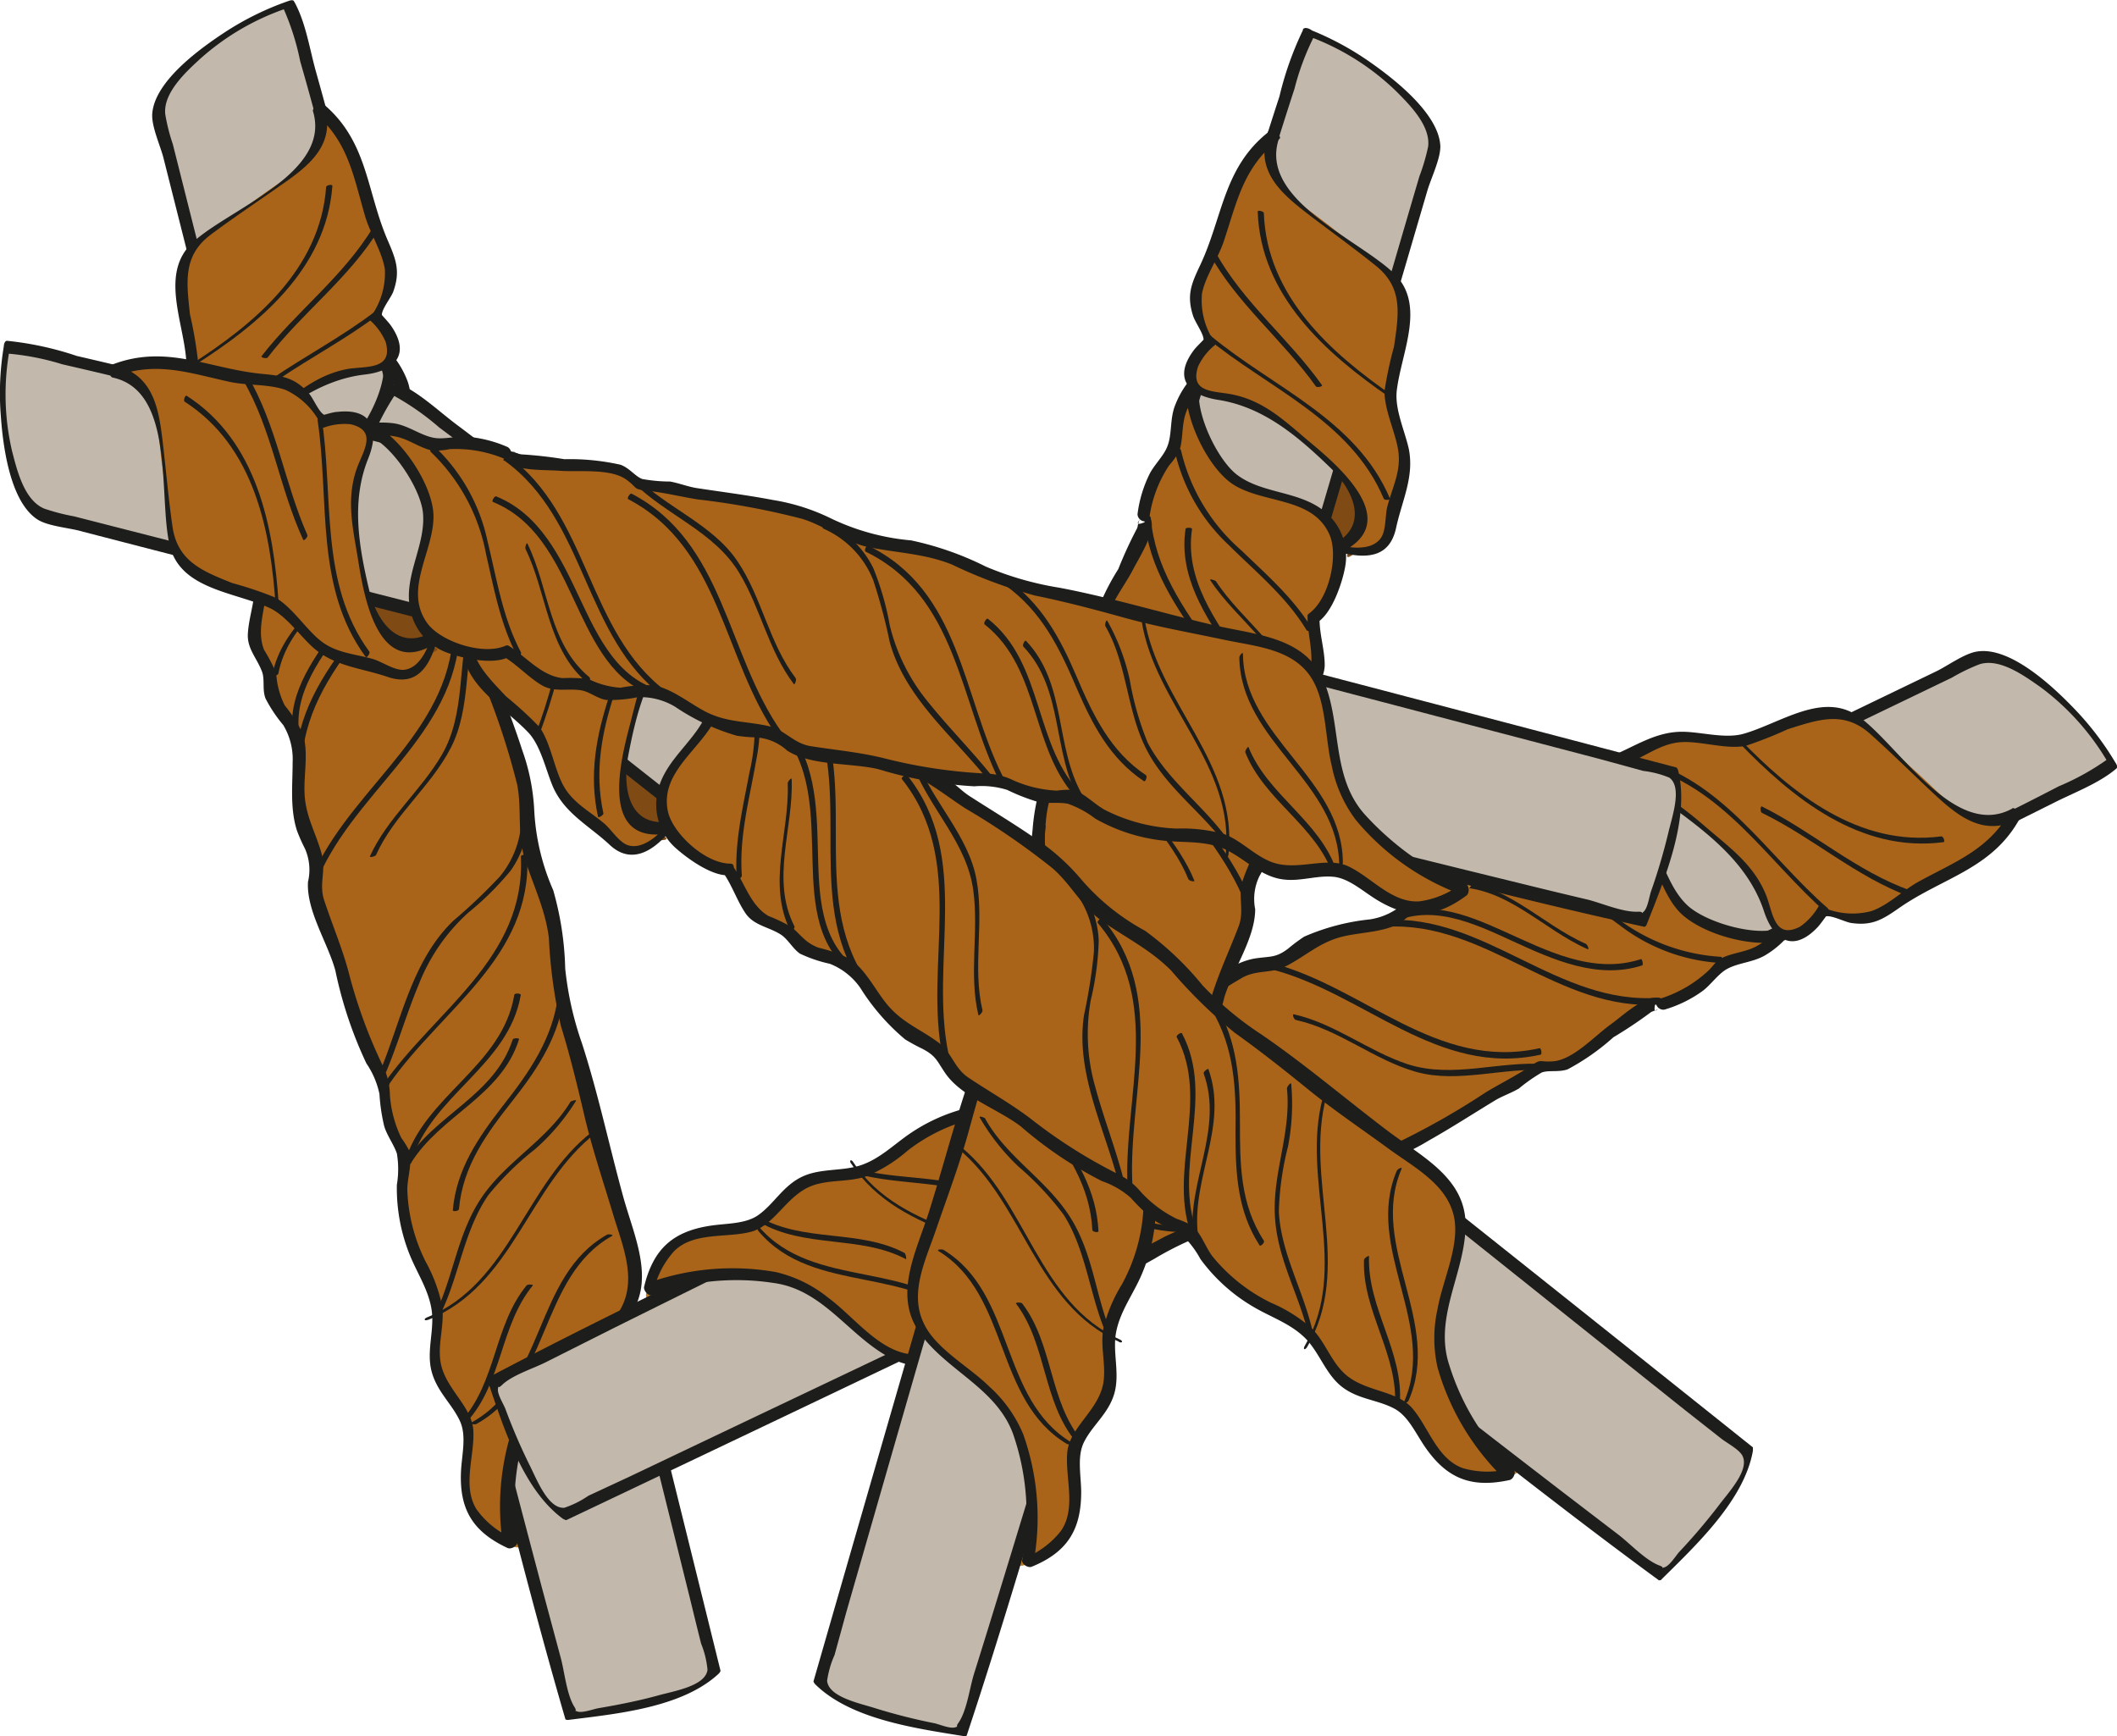 <svg xmlns="http://www.w3.org/2000/svg" viewBox="0 0 176.3 144.59"><defs><style>.cls-1{isolation:isolate;}.cls-2{fill:#b87828;}.cls-3{fill:#a96419;}.cls-4{fill:#c2b8ab;}.cls-5{fill:#1d1d1b;}.cls-6{mix-blend-mode:multiply;}.cls-7{fill:#7f4a14;}</style></defs><title>Pork Twists</title><g class="cls-1"><g id="Layer_2" data-name="Layer 2"><g id="Illustrations"><path class="cls-2" d="M46.52,126.84s-3.25,3-4,1.69a32.51,32.51,0,0,1-1.66-4.79l3.5-3.42Z"/><path class="cls-3" d="M19.54,35.5s-4.8,4.1-2.22,6.82,1.77,1.06,1.77,1.06l2.81-3.26Z"/><path class="cls-4" d="M24.06.35s-8.5,2.76-10.9,8.89c0,0,29.32,116.34,34.39,133.65,0,0,9.66-1.18,12-3.58C59.51,139.31,26.14,3.93,24.06.35Z"/><path class="cls-5" d="M24.06.07a24.16,24.16,0,0,0-5.28,2.58C16.72,4,12.89,6.73,12.68,9.46c-.08,1.07.68,2.68.94,3.72q3.22,12.77,6.46,25.52,9.78,38.63,19.74,77.21c2.36,9.09,4.63,18.22,7.26,27.24,0,.07.18.08.23.08,4-.51,9.48-1,12.55-3.86,0,0,.16-.17.14-.25Q54.29,116,48.52,92.85c-6.16-24.7-12.31-49.41-18.75-74-1.14-4.34-2.28-8.69-3.49-13-.5-1.81-.83-4-1.76-5.68-.16-.31-1.1.19-.93.5A21,21,0,0,1,25,5.1c1,3.46,1.91,6.94,2.83,10.42,2.89,11,5.68,21.92,8.46,32.89Q45.59,85,54.63,121.72l2.85,11.48c.3,1.23.6,2.46.91,3.68a7.74,7.74,0,0,1,.53,2.17c-.17,1.36-2.79,1.77-4.08,2.13-1.63.45-3.3.78-5,1.07-.42.07-1.34.43-1.77.27s.08.12-.23-.37c-.67-1.06-.83-3-1.16-4.16l-1.56-5.81C38.46,107,32.09,81.81,25.68,56.6Q21.29,39.29,16.91,22L14.39,12a15.78,15.78,0,0,1-.63-2.5c-.17-1.77,1.7-3.49,2.92-4.61A20.8,20.8,0,0,1,24.06.63C24.52.47,24.74-.16,24.06.07Z"/><path class="cls-3" d="M26.53,9s3.17,2.58,3.68,5.79a23.12,23.12,0,0,0,2.22,6.88c.8,1.66-1.18,4.72-1.18,4.72s2.41,2.39,1.37,3.75-4.26-.1-7.42,2.51-7.1,5-7.19,7.26A3.62,3.62,0,0,0,20,43.18s-4.31,1-4.3-1.57-1.56-4.45-1-6.42S16,30,16,30a22.66,22.66,0,0,1-.71-3.9c0-1.47-.61-3.56.1-4.84s3.17-2.6,6.1-4.78S27.9,12.77,26.53,9Z"/><path class="cls-5" d="M26.11,9.32c2.9,2.44,3.3,5.29,4.3,8.7.43,1.46,1.41,2.93,1.64,4.4a6.14,6.14,0,0,1-1.21,4s-.11.16-.06.22a5.1,5.1,0,0,1,1.34,1.84c.64,2.33-1.61,2-3.13,2.24-2.65.48-4.41,2.11-6.47,3.71-2.33,1.8-8.06,6.26-3,9l.55-.61c-1.11.25-3,.48-3.76-.66-.43-.67-.27-1.92-.44-2.68-.35-1.54-1-2.86-.77-4.44s1.32-3.44,1.37-5.13a33.53,33.53,0,0,0-.65-3.73c-.29-2.7-.61-4.9,1.76-6.66,1.9-1.42,3.89-2.74,5.83-4.11C25.81,13.76,28,12,27,8.77c-.08-.26-1,.16-.93.51,1.53,5.16-7,8.11-10,10.89-2.75,2.51-.83,6.5-.57,9.72.12,1.54-.79,3.29-1.15,4.79-.55,2.33.41,4.32.82,6.65.45,2.52,2.38,2.66,4.68,2.15.13,0,.86-.44.55-.6-3.13-1.7-1.5-4.67.43-6.4,2.76-2.48,5.73-4.84,9.54-5.29,2.49-.28,3.88-1.66,2.17-4.1-.19-.27-.74-.84-.74-.87,0-.5.77-1.44.95-1.93.59-1.66.26-2.6-.42-4.18C30.52,16,30.67,11.85,27,8.72,26.71,8.52,25.83,9.08,26.11,9.32Z"/><path class="cls-3" d="M21.73,49.05s-.44-.27-1.54-3-.18-4.77,1.71-6,5.56-1.32,7.1-2.43,3.8-6.46,3.52-7.5a7.93,7.93,0,0,1,1.41,5.22,11.16,11.16,0,0,1,2.3,5.74s-.88-.53,1,3.83,2.89,5.24,1.88,7a14.1,14.1,0,0,1,1.58,4.44,12.69,12.69,0,0,1,1.48,4.09s2,4.71,1.72,7.74,1.23,4.52,1.89,7,.63,5,.94,7.55,1.76,5.13,2.17,8A58.77,58.77,0,0,0,51,98.37l.66,2.44S53.43,106,53,107.15a6.13,6.13,0,0,1-2.62,4c-2.15,1.62-5.84,4.35-6.67,6.77s-1.84,8.22-1.18,10.65c0,0-3.78-1.69-3.75-4.29s.32-5.63.32-5.63a18.34,18.34,0,0,1-2.71-4.54c-.47-1.74.54-3.46-.12-5.9s-1.44-2.62-2.29-5.75a15.24,15.24,0,0,1-.22-6.24,8.65,8.65,0,0,1-1.67-4.79c0-2.6-1.26-1.92-2.67-7.14L28,79c-.75-2.78-2.36-4.62-1.69-6.26s-1-2.35-1.32-4.87,0-4.08-.12-5.9-2.34-3.15-2.37-4.62l0-1.48s-1.7-2.18-1.29-3.39A17.4,17.4,0,0,0,21.73,49.05Z"/><path class="cls-5" d="M22.13,48.72c-1.67-1.29-2.28-5-1.47-6.63,1.48-3.06,5.45-2.38,8.06-3.81C31,37,33.29,32.62,33,30l-1,.41a6.93,6.93,0,0,1,.91,1.8c.42,1.15.17,2.34.5,3.42a6.93,6.93,0,0,0,.8,1.17,10.41,10.41,0,0,1,1.47,4.49l.81-.55c-.69-.34-.95.48-1,.93-.13,1.12,1,3,1.46,4,.65,1.46,2.25,3.63,2,5.29-.16,1.23-.46.82,0,2,.55,1.34.9,2.71,1.37,4a61.27,61.27,0,0,1,2.75,8.38c.39,2,0,4,.58,6,.71,2.31,1.76,4.33,2.06,6.77a41.12,41.12,0,0,0,1,7.32c.75,2.44,1.33,4.81,1.91,7.28.65,2.82,1.6,5.62,2.43,8.39.77,2.56,2,5.33.68,7.82-1.13,2.09-3.9,3.43-5.63,5a11,11,0,0,0-3,3.88,20.78,20.78,0,0,0-1.21,10.85l.81-.54a7.28,7.28,0,0,1-3-2.4c-1.23-1.93-.17-4.46-.28-6.56s-2.46-3.57-2.75-5.86c-.2-1.51.36-3,.15-4.53a13.23,13.23,0,0,0-1.39-3.73,14.43,14.43,0,0,1-1.51-5.95c0-1,.43-2.27.19-3.2a7.87,7.87,0,0,0-.69-1.12,9.81,9.81,0,0,1-.95-3.57A5.72,5.72,0,0,0,32,89a42.06,42.06,0,0,1-3-8.17c-.55-2-1.35-3.88-2-5.85-.46-1.36.17-2.5-.2-3.82C26.31,69.32,25.43,68,25.36,66c-.06-1.56.35-3.41-.15-4.92a12,12,0,0,0-1.5-2.34A6.92,6.92,0,0,1,23,56.06a13.94,13.94,0,0,0-1-1.93c-.67-1.62.1-3.47.21-5.14,0-.59-1-.33-1,.12-.08,1.25-.51,2.48-.57,3.7s.76,2,1.18,3.12c.25.67,0,1.51.3,2.25a11.89,11.89,0,0,0,1.47,2.2,5.52,5.52,0,0,1,.78,3.12c0,1.87-.23,3.83.36,5.67a14.46,14.46,0,0,0,.67,1.51,4.35,4.35,0,0,1,.25,2.75c-.15,2.41,1.65,5.08,2.28,7.4a34.36,34.36,0,0,0,2.58,7.72A7.13,7.13,0,0,1,31.6,91.1,15.55,15.55,0,0,0,32,93.8c.25.8.78,1.48,1.05,2.25a7.86,7.86,0,0,1,0,2.61,14.86,14.86,0,0,0,1.09,5.88c.63,1.54,1.57,2.91,1.81,4.58s-.46,3.41,0,5.11,1.72,2.7,2.37,4.15c.54,1.22.14,2.75.07,4.16-.14,3.11.94,5,3.88,6.37.3.14.89-.19.81-.54a20.39,20.39,0,0,1,1-10.09c1.41-4,5.73-5.29,8.17-8.41s.59-6.79-.36-10.25C50.73,95.4,49.8,91,48.46,86.87a27.21,27.21,0,0,1-1.39-6.21,25.86,25.86,0,0,0-1-6.53,18.86,18.86,0,0,1-1.58-6.66,17.31,17.31,0,0,0-1-5c-.67-2.08-1.45-4.06-2.18-6.11-.25-.69-.33-1.46-.58-2.18A14.64,14.64,0,0,1,39.8,52c-.08-.63.32-1.37.18-2.16a18.89,18.89,0,0,0-1.85-4.26,32.78,32.78,0,0,0-1.41-3.45c-.06-.1-.07-.56-.17-.68-.45-.53.9.83-.63.05a.62.62,0,0,0,.81-.54,10.53,10.53,0,0,0-.87-3.39c-.35-.79-1.14-1.57-1.4-2.37-.35-1.06-.1-2.32-.52-3.46a7.68,7.68,0,0,0-1-1.84c-.27-.37-1,0-1,.42.23,2.13-1.8,5.91-3.47,7.06-2.19,1.51-5.29,1.1-7.44,2.82a4.83,4.83,0,0,0-1.83,4.6c.21,1.31.92,3.68,2,4.55C21.7,49.66,22.56,49,22.13,48.72Z"/><g class="cls-6"><path class="cls-5" d="M39.66,118.59c6.21-3.4,5.23-12.23,11.28-15.65.24-.13-.27-.19-.39-.12-6.09,3.43-5.1,12.26-11.29,15.64-.24.14.28.19.4.13Z"/><path class="cls-5" d="M35.66,109.91c7.14-2.9,8.29-11.19,14-15.59.27-.21-.2-.18-.33-.08-5.62,4.31-6.83,12.65-13.78,15.47-.29.12-.22.32.08.2Z"/><path class="cls-5" d="M46.5,82.75c-.43,3.73-2.43,6.55-4.67,9.4-2,2.59-3.82,5.21-4.12,8.62,0,.17.5.07.51-.07.32-3.63,2.33-6.33,4.49-9.07s3.9-5.43,4.31-8.95c0-.16-.5-.07-.52.07Z"/><path class="cls-5" d="M34.22,96.86c2.48-4,7.51-5.56,9-10.3.05-.14-.47-.12-.52,0-1.53,4.73-6.57,6.27-9,10.3-.06.1.44.11.52,0Z"/><path class="cls-5" d="M32.43,90.25c4.31-6.19,11.88-10.52,11.48-19,0-.14-.54-.09-.53.08.4,8.48-7.18,12.83-11.47,19-.07.1.43.12.52,0Z"/><path class="cls-5" d="M43.39,67.21A7.86,7.86,0,0,1,41.62,73a46,46,0,0,1-3.85,3.66c-3.46,3.31-4.35,8.32-6.14,12.62-.06.13.46.11.52,0,1-2.39,1.72-4.9,2.72-7.29A15.82,15.82,0,0,1,39,76a24.71,24.71,0,0,0,3.52-3.49,7.9,7.9,0,0,0,1.42-5.37c0-.14-.53-.08-.52.09Z"/><path class="cls-5" d="M26.83,72.38c3.49-7.18,11.61-11.75,11.46-20.53,0-.15-.55-.17-.54,0,.15,8.76-8,13.31-11.44,20.47-.07.14.45.21.52.08Z"/><path class="cls-5" d="M39.15,51.56c-1.07,3.74-.35,7.83-2.35,11.29-1.74,3-4.53,5.25-6,8.47,0,.11.44,0,.51-.11,1.52-3.38,4.56-5.68,6.24-8.95S38.65,55,39.66,51.45c0-.13-.46,0-.51.11Z"/><path class="cls-5" d="M35.61,41.22c-1,8.39-9.75,12.81-10.91,21.11h.53c-1.36-3.86,1.24-7.24,3.36-10.15s4.53-6.18,4.09-10.1c0-.17-.56-.17-.54,0,.47,4.22-2.3,7.59-4.58,10.75-2,2.78-4.12,6-2.85,9.56,0,.13.51.15.53,0,1.16-8.3,9.88-12.71,10.91-21.11,0-.14-.52-.19-.54,0Z"/><path class="cls-5" d="M33.32,35.48A15.7,15.7,0,0,1,28,43.64c-2.26,2-4.6,3.89-6.29,6.45-.07.1.44.14.53,0,1.8-2.73,4.37-4.65,6.74-6.84a15.33,15.33,0,0,0,4.83-7.76c0-.16-.49-.15-.53,0Z"/><path class="cls-5" d="M23.18,56.1c.82-4.3,4.92-6.51,7.28-9.85.11-.15-.39,0-.47.07-2.38,3.36-6.49,5.58-7.32,9.92,0,.14.48,0,.51-.14Z"/><path class="cls-5" d="M16.1,30.48c5.48-3.47,11.07-8.08,11.58-15,0-.16-.51-.06-.52.09-.49,6.87-6,11.43-11.37,14.85-.29.19.17.2.31.11Z"/><path class="cls-5" d="M31.07,18.93c-2.48,4.11-6.39,7-9.29,10.73-.09.11.42.24.51.11,2.9-3.76,6.81-6.62,9.3-10.72.08-.14-.44-.25-.52-.12Z"/><path class="cls-5" d="M31.15,26c-5.37,4.1-12.34,6.46-15.38,12.93-.07.15.46.2.52.06,3-6.44,10-8.79,15.33-12.88.15-.12-.36-.2-.47-.11Z"/><path class="cls-5" d="M38.91,118.37c2.92-3.23,2.73-8,5.46-11.32.08-.08-.41-.13-.52,0-2.72,3.31-2.51,8.06-5.42,11.27-.13.15.39.17.48.06Z"/><path class="cls-5" d="M47.49,91.78c-1.91,3.13-5.23,4.86-7.29,7.81s-2.4,6.53-3.87,9.66c-.08.18.41.06.47-.07,1.47-3.13,1.88-6.78,3.87-9.66a24.37,24.37,0,0,1,3.9-3.83,17.93,17.93,0,0,0,3.39-4c.1-.16-.39,0-.47.07Z"/><path class="cls-5" d="M42.83,82.85c-1,6-7.54,8.39-9.14,14,0,.11.49.17.54,0,1.6-5.62,8.12-8.05,9.14-14,0-.13-.51-.17-.54,0Z"/></g><path class="cls-2" d="M56.47,110.92s-3.59-2.58-2.45-3.56a32.48,32.48,0,0,1,4.36-2.59l4.06,2.75Z"/><path class="cls-3" d="M140.56,66.18s-5-3.88-7.13-.8-.69,1.94-.69,1.94l3.76,2.1Z"/><path class="cls-4" d="M175.9,63.57s-4.41-7.77-10.9-8.9c0,0-108.1,52-124,60.47,0,0,3.1,9.23,5.91,11C46.86,126.15,172.81,66.32,175.9,63.57Z"/><path class="cls-5" d="M176.17,63.51a24.63,24.63,0,0,0-3.59-4.66c-1.7-1.75-5.17-5-7.89-4.6-1.07.14-2.49,1.2-3.45,1.66L137.52,67.35q-35.88,17.34-71.69,34.82c-8.43,4.13-16.91,8.18-25.22,12.57-.07,0,0,.19,0,.23,1.31,3.85,2.92,9.08,6.3,11.53.05,0,.2.12.27.08q21.53-10.22,43-20.51c23-11,45.94-22,68.79-33.21,4-2,8.06-4,12.06-6,1.67-.85,3.77-1.62,5.22-2.86.27-.22-.41-1-.69-.81a20.94,20.94,0,0,1-4.11,2.29c-3.2,1.66-6.43,3.26-9.65,4.86-10.15,5-20.34,10-30.53,14.88q-34,16.44-68.14,32.65l-10.69,5.09L49,124.56a8.05,8.05,0,0,1-2,1c-1.37.1-2.3-2.38-2.91-3.58a48.14,48.14,0,0,1-2-4.65c-.15-.4-.69-1.23-.62-1.68s-.1.11.32-.3c.89-.87,2.73-1.41,3.84-2L51,110.65c23.3-11.59,46.74-22.89,70.15-34.22L153.27,60.9l9.28-4.47a16,16,0,0,1,2.32-1.12c1.7-.52,3.76,1,5.1,1.94a20.93,20.93,0,0,1,5.65,6.37C175.87,64.05,176.53,64.14,176.17,63.51Z"/><path class="cls-3" d="M167.9,67.73S166,71.35,163,72.5a22.83,22.83,0,0,0-6.29,3.55c-1.47,1.12-4.87-.22-4.87-.22s-1.86,2.84-3.4,2.1-.75-4.19-3.94-6.77-6.34-5.94-8.56-5.59a3.65,3.65,0,0,0-2.79,2.55s-1.86-4,.68-4.53,4-2.41,6.08-2.3,5.34.36,5.34.36a22.58,22.58,0,0,1,3.68-1.47c1.43-.34,3.36-1.32,4.76-.88s3.19,2.58,5.91,5S164.5,69.82,167.9,67.73Z"/><path class="cls-5" d="M167.52,67.38c-1.81,3.32-4.52,4.29-7.67,6-1.34.72-2.58,2-4,2.49a6.14,6.14,0,0,1-4.19-.38s-.18-.08-.22,0a5.18,5.18,0,0,1-1.54,1.68c-2.15,1.1-2.25-1.18-2.82-2.62-1-2.5-2.95-3.9-4.93-5.6-2.23-1.92-7.75-6.64-9.43-1.12l.7.42c-.47-1-1.07-2.87-.1-3.81.56-.56,1.82-.66,2.53-1,1.44-.64,2.61-1.55,4.2-1.64s3.63.61,5.3.32a34.24,34.24,0,0,0,3.52-1.39c2.59-.82,4.68-1.57,6.88.39,1.77,1.58,3.47,3.27,5.2,4.89,2.14,2,4.29,3.75,7.27,2.16.24-.12-.36-1-.69-.81-4.75,2.54-9.34-5.21-12.68-7.65-3-2.19-6.53.5-9.63,1.39-1.49.43-3.39-.11-4.93-.16-2.4-.08-4.15,1.26-6.35,2.13-2.38.95-2.13,2.87-1.17,5,.05.12.6.76.7.42,1-3.41,4.27-2.41,6.35-.87,3,2.22,5.9,4.65,7.09,8.29.79,2.38,2.41,3.47,4.46,1.3.23-.24.68-.89.7-.9.49-.1,1.57.47,2.09.55,1.74.25,2.6-.27,4-1.25,3.68-2.56,7.77-3.24,10.08-7.51C168.42,67.81,167.7,67.05,167.52,67.38Z"/><path class="cls-3" d="M127.72,71.05s.17-.49,2.6-2.11,4.63-1.13,6.18.48,2.41,5.18,3.81,6.48,7.08,2.42,8.05,1.93a7.92,7.92,0,0,1-4.83,2.43,11.19,11.19,0,0,1-5.17,3.41s.34-1-3.54,1.78-4.55,3.89-6.44,3.24a14.06,14.06,0,0,1-4,2.44,12.55,12.55,0,0,1-3.71,2.26s-4.2,2.92-7.23,3.25-4.19,2.1-6.44,3.24-4.81,1.62-7.21,2.43-4.68,2.76-7.41,3.73a59.12,59.12,0,0,0-7.08,3.57L83,110.74s-4.68,2.76-6,2.6a6.14,6.14,0,0,1-4.4-1.78c-2-1.78-5.44-4.85-8-5.18s-8.42-.15-10.67,1c0,0,.9-4,3.45-4.53s5.58-.82,5.58-.82A18.16,18.16,0,0,1,67,98.45c1.61-.81,3.5-.16,5.75-1.3s2.28-1.94,5.17-3.4A15.21,15.21,0,0,1,84,92.29a8.6,8.6,0,0,1,4.36-2.6c2.55-.48,1.63-1.62,6.46-4l4.82-2.43c2.58-1.3,4.06-3.24,5.8-2.92s2.1-1.46,4.51-2.27,4-.81,5.75-1.3,2.62-2.91,4.06-3.24l1.43-.32s1.81-2.11,3.07-2A17.46,17.46,0,0,0,127.72,71.05Z"/><path class="cls-5" d="M128.13,71.38c.92-1.9,4.4-3.24,6.19-2.78,3.3.84,3.42,4.86,5.35,7.13,1.66,2,6.46,3.35,9,2.56l-.6-.86a6.86,6.86,0,0,1-1.59,1.25c-1,.64-2.26.63-3.24,1.18-.35.19-.7.74-1,1a10.46,10.46,0,0,1-4.1,2.34l.69.69c.21-.75-.66-.83-1.1-.8-1.12.1-2.78,1.64-3.61,2.23-1.3.93-3.11,2.93-4.77,3.06-1.24.1-.9-.28-1.93.42-1.2.81-2.47,1.43-3.68,2.16A63,63,0,0,1,116,95.33c-1.88.79-4,.79-5.75,1.77-2.13,1.16-3.89,2.6-6.23,3.38a41.13,41.13,0,0,0-7,2.49c-2.24,1.22-4.45,2.27-6.76,3.33-2.62,1.2-5.18,2.69-7.73,4.06-2.35,1.27-4.81,3.08-7.53,2.24-2.26-.7-4.14-3.14-6-4.51a10.86,10.86,0,0,0-4.4-2.16,20.81,20.81,0,0,0-10.88,1l.69.68a7.29,7.29,0,0,1,1.75-3.44c1.64-1.6,4.34-1.06,6.37-1.59s3-3.12,5.19-3.87c1.45-.5,3-.25,4.47-.77a12.44,12.44,0,0,0,3.37-2.1,14.42,14.42,0,0,1,5.53-2.67c.94-.21,2.31,0,3.17-.46.32-.15.67-.67,1-.9a9.86,9.86,0,0,1,3.31-1.64,5.76,5.76,0,0,0,2.1-1,42.73,42.73,0,0,1,7.41-4.58c1.86-.93,3.53-2.1,5.32-3.14,1.24-.73,2.49-.34,3.71-1,1.67-.86,2.8-2,4.72-2.46,1.51-.37,3.41-.34,4.79-1.14a11.72,11.72,0,0,0,2-1.93,7,7,0,0,1,2.49-1.25c.68-.3,1-.89,1.7-1.33,1.45-1,3.41-.6,5.08-.83.58-.08.13-1-.32-.94-1.24.17-2.53,0-3.74.18S122,71.91,121,72.54c-.61.38-1.47.35-2.14.75s-1.22,1.28-1.87,1.87a5.49,5.49,0,0,1-2.89,1.4A18.4,18.4,0,0,0,108.61,78a14.18,14.18,0,0,0-1.34,1c-1,.76-1.45.63-2.65.8-2.38.34-4.64,2.63-6.79,3.72a33.27,33.27,0,0,0-7,4.08,7.18,7.18,0,0,1-2.28,1.54,15.74,15.74,0,0,0-2.57.92c-.73.41-1.3,1.07-2,1.48a7.76,7.76,0,0,1-2.56.54,14.71,14.71,0,0,0-5.54,2.25c-1.38.92-2.53,2.12-4.12,2.68s-3.44.24-5,1-2.3,2.24-3.59,3.16c-1.08.78-2.67.69-4.06.91-3.07.48-4.71,1.92-5.47,5.08-.07.31.37.83.7.68a20.37,20.37,0,0,1,10.09-1c4.22.57,6.33,4.55,9.88,6.32s6.76-.79,10-2.41c3.9-2,8-3.76,11.8-5.91a26.75,26.75,0,0,1,5.81-2.6A26,26,0,0,0,108,99.89,18.93,18.93,0,0,1,114.23,97a17.51,17.51,0,0,0,4.72-2c1.9-1.07,3.69-2.23,5.55-3.36.63-.38,1.37-.62,2-1a13.87,13.87,0,0,1,1.9-1.33c.6-.21,1.4,0,2.15-.26a19.09,19.09,0,0,0,3.81-2.67,36.32,36.32,0,0,0,3.1-2.07c.08-.08.53-.19.62-.3.43-.55-.63,1-.18-.61a.63.63,0,0,0,.7.68,10.38,10.38,0,0,0,3.14-1.52c.71-.51,1.32-1.43,2.05-1.85,1-.56,2.25-.56,3.28-1.2a7.51,7.51,0,0,0,1.61-1.31c.32-.35-.2-1-.6-.86-2,.65-6.15-.57-7.61-2-1.92-1.85-2.14-5-4.25-6.73a4.84,4.84,0,0,0-4.88-.87c-1.24.47-3.42,1.64-4,2.92C127.11,71.14,127.89,71.85,128.13,71.38Z"/><g class="cls-6"><path class="cls-5" d="M63.18,102.54c4.57,5.41,13,2.68,17.59,7.93.18.2.14-.31,0-.42-4.59-5.27-13-2.54-17.59-7.92-.18-.21-.14.31,0,.41Z"/><path class="cls-5" d="M70.88,96.89c4.28,6.41,12.63,5.87,18.09,10.62.25.22.13-.23,0-.34-5.35-4.64-13.76-4.16-17.92-10.4-.17-.26-.35-.15-.18.12Z"/><path class="cls-5" d="M99.66,102.07c-3.74.33-6.9-1.07-10.14-2.7-2.94-1.48-5.87-2.7-9.27-2.31-.17,0,0,.51.17.49,3.62-.41,6.66,1,9.78,2.58s6.11,2.74,9.63,2.43c.17,0,0-.51-.17-.49Z"/><path class="cls-5" d="M83.38,92.86c4.45,1.62,7,6.25,11.9,6.79.15,0,0-.48-.13-.5-4.94-.55-7.46-5.18-11.9-6.79-.12,0,0,.45.13.5Z"/><path class="cls-5" d="M89.49,89.78c6.93,3,12.7,9.53,21,7.44.13,0,0-.55-.18-.51-8.24,2.09-14-4.47-20.91-7.43-.11,0,0,.44.12.5Z"/><path class="cls-5" d="M114.27,95.9a7.88,7.88,0,0,1-6-.57,45.25,45.25,0,0,1-4.35-3c-4-2.72-9-2.59-13.6-3.49-.14,0,0,.48.14.51,2.54.5,5.14.7,7.69,1.21a15.86,15.86,0,0,1,6.63,2.82,24,24,0,0,0,4.12,2.75,8,8,0,0,0,5.55.32c.13,0,0-.54-.19-.5Z"/><path class="cls-5" d="M105.89,80.72c7.73,2,13.83,9,22.4,7.11.15,0,.06-.57-.08-.54-8.56,1.91-14.64-5.13-22.35-7.1-.16,0-.12.49,0,.53Z"/><path class="cls-5" d="M128.75,88.62c-3.88-.3-7.74,1.22-11.53,0-3.31-1.1-6.06-3.39-9.49-4.16-.12,0,0,.44.2.48,3.62.81,6.49,3.33,10,4.32s7.32-.41,11-.13c.14,0,0-.46-.2-.47Z"/><path class="cls-5" d="M138.17,83.08c-8.43.67-14.5-7-22.87-6.46l.1.52c3.52-2.11,7.36-.24,10.63,1.26s7,3.19,10.71,2c.16-.05,0-.57-.08-.53-4,1.31-7.89-.73-11.45-2.33-3.12-1.41-6.65-2.85-9.94-.88-.11.07,0,.53.11.52,8.36-.53,14.44,7.13,22.87,6.46.14,0,.08-.55-.08-.53Z"/><path class="cls-5" d="M143.33,79.68a15.74,15.74,0,0,1-9.05-3.53c-2.43-1.82-4.73-3.74-7.57-4.87-.12,0,0,.45.1.51,3,1.22,5.43,3.35,8.05,5.24a15.26,15.26,0,0,0,8.57,3.17c.17,0,0-.51-.1-.52Z"/><path class="cls-5" d="M121.1,73.88c4.37-.06,7.36,3.51,11.11,5.16.17.08,0-.39-.16-.45-3.77-1.66-6.77-5.24-11.18-5.18-.15,0,.07.47.23.47Z"/><path class="cls-5" d="M144.79,61.81c4.49,4.67,10.13,9.23,17.06,8.32.16,0,0-.5-.19-.48-6.84.89-12.39-3.55-16.84-8.17-.23-.25-.15.21,0,.33Z"/><path class="cls-5" d="M159.1,74.16c-4.52-1.61-8.1-4.87-12.37-7-.14-.06-.16.46,0,.53,4.27,2.08,7.85,5.34,12.37,7,.15,0,.15-.48,0-.53Z"/><path class="cls-5" d="M152.23,75.65c-5.1-4.44-8.81-10.8-15.76-12.48-.15,0-.1.49.05.52,6.92,1.68,10.62,8,15.7,12.44.14.13.12-.39,0-.48Z"/><path class="cls-5" d="M63.24,101.77c3.76,2.21,8.39,1.07,12.19,3.08.1.06,0-.43-.1-.51-3.78-2-8.39-.85-12.12-3-.17-.1-.09.41,0,.48Z"/><path class="cls-5" d="M91,104.85c-3.45-1.25-5.81-4.16-9.12-5.58s-6.88-1-10.23-1.86c-.2,0,0,.42.16.45,3.36.81,7,.49,10.23,1.86a23.74,23.74,0,0,1,4.54,3,18.62,18.62,0,0,0,4.58,2.53c.18.06,0-.4-.16-.45Z"/><path class="cls-5" d="M98.83,98.49c-6,.2-9.73-5.7-15.57-6.14-.11,0-.07.51.11.53,5.83.44,9.51,6.34,15.57,6.14.13,0,.06-.54-.11-.53Z"/></g><path class="cls-2" d="M81.68,128.24s3.14,3.12,3.92,1.84a32.32,32.32,0,0,0,1.84-4.72l-3.37-3.56Z"/><path class="cls-7" d="M112.11,38s4.65,4.29,2,6.9-1.8,1-1.8,1l-2.69-3.37Z"/><path class="cls-4" d="M108.93,2.69s8.38,3.08,10.55,9.3c0,0-33.71,115.14-39.43,132.25,0,0-9.61-1.55-11.82-4C68.23,140.2,106.72,6.19,108.93,2.69Z"/><path class="cls-5" d="M108.94,2.41a24.35,24.35,0,0,1,5.18,2.78c2,1.4,5.73,4.3,5.83,7,0,1.08-.78,2.66-1.08,3.68q-3.7,12.64-7.42,25.27Q100.2,79.39,88.8,117.57c-2.7,9-5.32,18-8.29,26.94,0,.07-.18.08-.23.07-4-.65-9.43-1.39-12.4-4.33,0,0-.15-.18-.13-.25Q74.34,117.1,81,94.2c7.09-24.45,14.17-48.91,21.55-73.29,1.3-4.3,2.6-8.6,4-12.88a27.08,27.08,0,0,1,2-5.61c.18-.3,1.1.23.92.54A21.38,21.38,0,0,0,107.8,7.4c-1.12,3.42-2.17,6.87-3.22,10.31-3.31,10.83-6.51,21.69-9.7,32.54Q84.22,86.51,73.77,122.81L70.5,134.18l-1,3.64a8.09,8.09,0,0,0-.62,2.15c.13,1.36,2.72,1.87,4,2.28a48.54,48.54,0,0,0,4.92,1.25c.43.09,1.33.49,1.76.34s-.08.12.25-.36c.71-1,.94-2.93,1.31-4.11q.9-2.87,1.78-5.74c7.64-24.88,15-49.84,22.32-74.79q5.06-17.13,10.09-34.26,1.44-4.95,2.89-9.88a16.75,16.75,0,0,0,.73-2.48c.23-1.76-1.58-3.55-2.75-4.71A20.71,20.71,0,0,0,108.92,3C108.46,2.8,108.26,2.16,108.94,2.41Z"/><path class="cls-3" d="M106.13,11.26s-3.26,2.46-3.9,5.65a23,23,0,0,1-2.48,6.79c-.86,1.63,1,4.76,1,4.76s-2.5,2.3-1.51,3.7,4.25.06,7.32,2.78,6.89,5.29,6.9,7.53a3.62,3.62,0,0,1-2,3.17s4.25,1.19,4.35-1.4,1.73-4.39,1.28-6.38-1.22-5.2-1.22-5.2a22.46,22.46,0,0,0,.85-3.88c.1-1.47.75-3.53.09-4.84s-3.07-2.72-5.92-5S104.62,15,106.13,11.26Z"/><path class="cls-5" d="M106.54,11.58c-3,2.32-3.5,5.15-4.63,8.53-.48,1.44-1.52,2.87-1.81,4.33a6.17,6.17,0,0,0,1.07,4.08s.1.16,0,.22a5,5,0,0,0-1.4,1.79c-.74,2.3,1.53,2,3,2.35,2.63.58,4.33,2.28,6.33,3.95,2.26,1.89,7.82,6.57,2.64,9.13l-.53-.63c1.11.3,3,.59,3.78-.52.46-.65.35-1.9.55-2.65.4-1.53,1.1-2.83.93-4.42s-1.18-3.48-1.17-5.17a31.35,31.35,0,0,1,.79-3.7c.39-2.69.79-4.88-1.5-6.73-1.85-1.49-3.79-2.88-5.68-4.33-2.32-1.78-4.4-3.63-3.32-6.82.09-.26,1,.2.92.54-1.73,5.11,6.66,8.38,9.61,11.27,2.65,2.61.58,6.53.2,9.73-.18,1.54.66,3.33,1,4.84.47,2.35-.56,4.29-1.06,6.61-.55,2.5-2.48,2.57-4.76,2-.12,0-.85-.47-.53-.62,3.19-1.58,1.68-4.61-.18-6.41-2.67-2.58-5.55-5.06-9.34-5.65-2.47-.38-3.81-1.8-2-4.18.2-.26.78-.81.78-.84,0-.5-.72-1.47-.88-2-.53-1.68-.16-2.6.58-4.16,1.92-4.05,1.93-8.19,5.76-11.17C106,10.76,106.83,11.35,106.54,11.58Z"/><path class="cls-3" d="M109.41,51.44s.45-.25,1.65-2.91.37-4.76-1.48-6-5.5-1.53-7-2.7S99,33.22,99.35,32.18a8,8,0,0,0-1.62,5.17A11.14,11.14,0,0,0,95.22,43s.9-.49-1.18,3.79-3.1,5.12-2.15,6.88a13.88,13.88,0,0,0-1.74,4.38,12.54,12.54,0,0,0-1.63,4s-2.2,4.63-2,7.66-1.4,4.48-2.15,6.89-.82,5-1.23,7.51-2,5.06-2.47,7.91a58.21,58.21,0,0,1-2.36,7.57L77.53,102s-2,5.07-1.59,6.29a6.17,6.17,0,0,0,2.48,4.05c2.08,1.71,5.67,4.57,6.4,7s1.53,8.28.78,10.69c0,0,3.84-1.55,3.91-4.15s-.11-5.64-.11-5.64a18.13,18.13,0,0,0,2.88-4.43c.54-1.72-.41-3.48.34-5.89s1.55-2.56,2.52-5.66a15.14,15.14,0,0,0,.45-6.23,8.64,8.64,0,0,0,1.85-4.72c.06-2.6,1.33-1.87,2.94-7L102,81.16c.86-2.75,2.54-4.53,1.94-6.19s1.09-2.31,1.5-4.82.15-4.07.34-5.88,2.46-3.06,2.54-4.53l.09-1.48s1.78-2.12,1.42-3.34A17,17,0,0,1,109.41,51.44Z"/><path class="cls-5" d="M109,51.1c1.72-1.23,2.47-4.88,1.72-6.57-1.36-3.12-5.35-2.58-7.9-4.11-2.21-1.32-4.36-5.83-4-8.42l1,.46a7.07,7.07,0,0,0-1,1.76c-.46,1.13-.25,2.34-.63,3.4a7.35,7.35,0,0,1-.83,1.14,10.39,10.39,0,0,0-1.65,4.42l-.79-.57c.71-.32.93.52,1,1,.08,1.12-1.16,3-1.61,3.91C93.57,48.93,91.89,51,92,52.7c.11,1.25.43.84-.09,2-.61,1.32-1,2.67-1.53,4a62.11,62.11,0,0,0-3.06,8.27c-.47,2-.13,4-.81,6-.8,2.28-1.92,4.26-2.31,6.69a41.86,41.86,0,0,1-1.32,7.27c-.85,2.41-1.52,4.76-2.19,7.21-.76,2.78-1.81,5.55-2.75,8.29-.86,2.52-2.24,5.24-1,7.79,1,2.12,3.77,3.58,5.44,5.24a11,11,0,0,1,2.84,4,20.76,20.76,0,0,1,.81,10.89l-.79-.57a7.26,7.26,0,0,0,3.11-2.29c1.31-1.88.34-4.45.53-6.54s2.59-3.47,3-5.76c.25-1.5-.26-3,0-4.53a12.7,12.7,0,0,1,1.53-3.67A14.64,14.64,0,0,0,95.2,101c.06-1-.34-2.28-.07-3.2a7.31,7.31,0,0,1,.74-1.1A10.05,10.05,0,0,0,97,93.18,5.75,5.75,0,0,1,97.6,91a43,43,0,0,0,3.31-8.06c.62-2,1.49-3.82,2.23-5.77.52-1.34-.07-2.5.34-3.81.58-1.78,1.51-3.08,1.66-5.06.11-1.55-.22-3.42.34-4.91a11.17,11.17,0,0,1,1.59-2.27,7.13,7.13,0,0,0,.82-2.67,12.66,12.66,0,0,1,1-1.89c.73-1.59,0-3.47,0-5.15,0-.59,1-.29,1,.16,0,1.25.41,2.5.43,3.73s-.84,2-1.3,3.06c-.28.66-.11,1.51-.39,2.24a12,12,0,0,1-1.54,2.14,5.5,5.5,0,0,0-.91,3.09c-.07,1.88.09,3.84-.57,5.65a13.69,13.69,0,0,1-.73,1.49,4.33,4.33,0,0,0-.35,2.74c0,2.41-1.84,5-2.56,7.31a34,34,0,0,1-2.88,7.61A7.16,7.16,0,0,0,98,93.09a14.37,14.37,0,0,1-.49,2.68c-.28.79-.84,1.45-1.13,2.21a7.72,7.72,0,0,0-.12,2.61,14.57,14.57,0,0,1-1.31,5.83c-.69,1.51-1.68,2.85-2,4.51s.33,3.43-.15,5.11-1.82,2.63-2.53,4.06c-.59,1.19-.24,2.74-.23,4.15,0,3.11-1.13,5-4.12,6.22-.3.13-.88-.22-.79-.57a20.32,20.32,0,0,0-.64-10.12c-1.25-4.08-5.53-5.51-7.85-8.72s-.33-6.8.75-10.23c1.31-4.17,2.4-8.51,3.91-12.61a27.48,27.48,0,0,0,1.62-6.15,25.24,25.24,0,0,1,1.28-6.49A18.85,18.85,0,0,0,86,69a17.2,17.2,0,0,1,1.16-5c.75-2.05,1.6-4,2.41-6,.27-.69.38-1.45.66-2.16a14.81,14.81,0,0,0,1-2.09c.11-.63-.26-1.38-.1-2.17a19.21,19.21,0,0,1,2-4.19A34.71,34.71,0,0,1,94.69,44c.06-.1.1-.56.2-.67.47-.51-.93.79.63.07a.63.63,0,0,1-.79-.57,10.43,10.43,0,0,1,1-3.35c.39-.78,1.2-1.53,1.49-2.32.4-1,.19-2.31.65-3.43a7.56,7.56,0,0,1,1-1.81c.29-.36,1,0,1,.46-.31,2.12,1.57,6,3.19,7.19,2.14,1.59,5.25,1.3,7.33,3.09A4.81,4.81,0,0,1,112,47.32c-.25,1.3-1.05,3.64-2.21,4.46C109.41,52.06,108.58,51.4,109,51.1Z"/><g class="cls-6"><path class="cls-5" d="M88.86,120.25c-6.08-3.63-4.76-12.42-10.69-16.06-.23-.15.28-.18.4-.11,6,3.66,4.64,12.45,10.69,16.06.23.14-.28.18-.4.11Z"/><path class="cls-5" d="M93.18,111.73c-7-3.17-7.86-11.5-13.42-16.11-.27-.22.2-.17.32-.07,5.46,4.52,6.35,12.9,13.19,16,.28.13.2.33-.09.2Z"/><path class="cls-5" d="M83.38,84.18c.29,3.75,2.18,6.64,4.31,9.57,1.94,2.66,3.62,5.35,3.79,8.77,0,.17-.5.06-.51-.09-.18-3.63-2.08-6.41-4.14-9.23s-3.69-5.58-4-9.11c0-.16.5,0,.51.09Z"/><path class="cls-5" d="M95.11,98.74c-2.32-4.12-7.29-5.84-8.64-10.63,0-.15.48-.1.52,0,1.35,4.78,6.33,6.52,8.64,10.63.06.11-.44.1-.52-.05Z"/><path class="cls-5" d="M97.15,92.21c-4.06-6.35-11.47-11-10.75-19.47,0-.14.55-.07.53.09-.72,8.47,6.69,13.1,10.75,19.42.06.1-.44.1-.53,0Z"/><path class="cls-5" d="M87.08,68.77a7.84,7.84,0,0,0,1.54,5.81,47.52,47.52,0,0,0,3.71,3.8c3.34,3.45,4,8.49,5.67,12.84,0,.14-.47.1-.52,0-.91-2.43-1.54-5-2.45-7.39a15.89,15.89,0,0,0-3.87-6.08,23.63,23.63,0,0,1-3.38-3.62,7.92,7.92,0,0,1-1.22-5.42c0-.14.54-.06.52.11Z"/><path class="cls-5" d="M103.43,74.56c-3.21-7.3-11.16-12.18-10.67-21,0-.15.55-.15.54,0-.48,8.75,7.45,13.61,10.65,20.89.07.15-.46.2-.52.06Z"/><path class="cls-5" d="M91.91,53.29c.92,3.78,0,7.84,1.91,11.37,1.63,3.08,4.33,5.42,5.65,8.69,0,.11-.44,0-.5-.13-1.39-3.43-4.35-5.85-5.9-9.18s-.79-7.3-1.67-10.87c0-.14.47,0,.51.12Z"/><path class="cls-5" d="M95.83,43.1c.72,8.42,9.27,13.16,10.11,21.51l-.53,0c1.5-3.82-1-7.3-3-10.28S98.14,48,98.73,44.06c0-.16.56-.14.54,0-.63,4.2,2,7.67,4.17,10.92,1.9,2.85,3.9,6.1,2.49,9.66-.05.13-.52.13-.53,0C104.56,56.28,96,51.53,95.29,43.1c0-.14.53-.17.54,0Z"/><path class="cls-5" d="M98.34,37.45a15.75,15.75,0,0,0,5,8.35c2.18,2.1,4.45,4.06,6,6.68.06.11-.44.12-.53,0-1.69-2.8-4.19-4.81-6.48-7.09a15.31,15.31,0,0,1-4.52-7.94c0-.16.49-.12.52,0Z"/><path class="cls-5" d="M107.7,58.44c-.66-4.33-4.67-6.7-6.91-10.12-.1-.16.39,0,.47.08,2.25,3.45,6.27,5.83,6.93,10.19,0,.14-.47,0-.49-.15Z"/><path class="cls-5" d="M115.74,33.1c-5.35-3.68-10.76-8.49-11-15.48,0-.16.51,0,.51.11.24,6.89,5.53,11.65,10.81,15.28.28.19-.19.18-.32.09Z"/><path class="cls-5" d="M101.22,21c2.32,4.2,6.12,7.2,8.87,11.07.09.12-.42.23-.51.1-2.76-3.87-6.56-6.87-8.88-11.07-.08-.14.44-.23.52-.1Z"/><path class="cls-5" d="M100.87,28c5.21,4.31,12.09,6.93,14.88,13.51.06.14-.46.18-.52,0-2.79-6.56-9.65-9.17-14.83-13.46-.15-.12.36-.18.47-.09Z"/><path class="cls-5" d="M89.61,120.07c-2.8-3.35-2.42-8.1-5-11.52-.07-.09.43-.12.52,0,2.6,3.4,2.21,8.14,5,11.46.13.15-.39.16-.48,0Z"/><path class="cls-5" d="M82.05,93.17c1.79,3.19,5,5,7,8.08s2.15,6.61,3.5,9.79c.07.19-.42,0-.47-.08-1.35-3.18-1.63-6.85-3.5-9.8a24.78,24.78,0,0,0-3.75-4,18.08,18.08,0,0,1-3.24-4.1c-.1-.17.4,0,.47.09Z"/><path class="cls-5" d="M87.05,84.42c.78,6,7.2,8.67,8.59,14.36,0,.11-.49.15-.54,0-1.38-5.68-7.81-8.36-8.59-14.36,0-.13.51-.15.54,0Z"/></g><path class="cls-2" d="M127.77,119s-.75,4.36-2.13,3.76A32.77,32.77,0,0,1,121.4,120l.7-4.86Z"/><path class="cls-7" d="M50.71,63s-1.3,6.18,2.4,6.76,2-.24,2-.24l.24-4.3Z"/><path class="cls-4" d="M32.88,32.39s-5.05,7.37-3.22,13.69c0,0,94.14,74.39,108.7,85,0,0,6.94-6.83,7.31-10.14C145.67,121,36.71,34,32.88,32.39Z"/><path class="cls-5" d="M32.72,32.17a23.78,23.78,0,0,0-2.62,5.27c-.83,2.3-2.19,6.82-.68,9.11.59.9,2.17,1.71,3,2.37Q42.75,57.08,53.1,65.23q31.29,24.66,62.7,49.2c7.4,5.76,14.76,11.61,22.35,17.17.06,0,.19,0,.22-.08,2.89-2.86,6.89-6.6,7.61-10.71,0-.06,0-.23,0-.28q-18.61-14.86-37.29-29.69C88.71,75,68.78,59.16,48.65,43.55,45.1,40.79,41.55,38,38,35.34c-1.49-1.12-3.1-2.67-4.85-3.43-.32-.14-.76.83-.43,1a21.87,21.87,0,0,1,3.86,2.69c2.89,2.15,5.75,4.35,8.6,6.55Q58.57,52.5,71.88,63.05q29.67,23.39,59.2,47l9.25,7.38,3,2.36c.47.37,1.45.88,1.75,1.39.69,1.19-1.14,3.1-1.94,4.18a50.53,50.53,0,0,1-3.29,3.87c-.29.32-.8,1.16-1.24,1.29s.14.05-.41-.15c-1.17-.43-2.46-1.84-3.45-2.59l-4.77-3.65c-20.63-15.87-41-32-61.49-48.07L40.39,53.9l-8.08-6.38a17.31,17.31,0,0,1-2-1.6c-1.21-1.3-.77-3.81-.49-5.43a20.91,20.91,0,0,1,3.25-7.87C33.33,32.21,33.12,31.57,32.72,32.17Z"/><path class="cls-3" d="M40.13,37.76s4.08.12,6.45,2.35a22.88,22.88,0,0,0,6,4.1c1.64.83,1.94,4.47,1.94,4.47s3.36.43,3.37,2.14-3.44,2.51-4.36,6.51-2.57,8.3-1.27,10.14a3.64,3.64,0,0,0,3.51,1.39s-2.79,3.43-4.37,1.37-3.94-2.57-4.73-4.46-2-4.95-2-4.95a22.7,22.7,0,0,1-2.94-2.66C40.73,57,39,55.71,38.8,54.26s.92-4,1.92-7.51S43.5,39.9,40.13,37.76Z"/><path class="cls-5" d="M40,38.25c3.78.17,5.83,2.19,8.71,4.28,1.23.9,2.9,1.47,4,2.49A6.13,6.13,0,0,1,54.16,49s0,.19.09.21a5,5,0,0,1,2.18.64c1.94,1.46-.07,2.54-1.11,3.68-1.81,2-2.21,4.37-2.88,6.89-.74,2.85-2.57,9.88,3.13,9l.07-.82c-.73.88-2.11,2.22-3.39,1.77-.74-.27-1.38-1.36-2-1.85-1.21-1-2.53-1.67-3.31-3.06s-1.05-3.53-2-4.9a31.14,31.14,0,0,0-2.79-2.56c-1.88-2-3.47-3.52-2.67-6.36.65-2.28,1.42-4.54,2.12-6.81.87-2.8,1.5-5.51-1.24-7.49-.22-.15-.72.76-.43,1,4.37,3.16-.59,10.68-1.31,14.75-.66,3.66,3.3,5.66,5.46,8,1,1.15,1.39,3.1,2,4.5,1,2.19,3,3.18,4.7,4.77s3.5.67,5-1.14c.09-.1.42-.87.08-.82-3.52.56-4-2.78-3.57-5.32.69-3.65,1.6-7.34,4.35-10,1.8-1.74,2.06-3.68-.78-4.58-.32-.1-1.1-.21-1.12-.23-.31-.4-.26-1.61-.42-2.12C53.79,44.42,53,43.89,51.45,43c-3.92-2.19-6.32-5.56-11.17-5.77C40,37.25,39.61,38.24,40,38.25Z"/><path class="cls-3" d="M60.71,72.42s-.51.06-3-1.41-3-3.67-2.28-5.77S59,60.81,59.56,59s-.93-7.44-1.79-8.09a8,8,0,0,1,4.3,3.27,11.22,11.22,0,0,1,5.33,3.16s-1,.12,3.15,2.4S76,62.12,76.29,64.1a14,14,0,0,1,3.95,2.56A12.86,12.86,0,0,1,83.91,69s4.46,2.5,6.08,5.08,3.73,2.84,5.74,4.37,3.56,3.61,5.34,5.41,4.53,3,6.6,5A59.25,59.25,0,0,0,114,93.7l2,1.53s4.53,3,4.94,4.21a6.14,6.14,0,0,1,.33,4.74c-.71,2.59-2,7-1.16,9.43s3.55,7.63,5.55,9.16c0,0-4,1-5.59-1.12s-3.17-4.66-3.17-4.66A18.27,18.27,0,0,1,112,115c-1.43-1.09-1.68-3.07-3.69-4.6s-2.74-1.19-5.32-3.16a15.35,15.35,0,0,1-4-4.82,8.64,8.64,0,0,1-4.24-2.78c-1.55-2.08-2.17-.76-6.47-4L84,92.37c-2.29-1.75-4.69-2.23-5.16-3.93s-2.23-1.25-4-3.06-2.47-3.23-3.68-4.6-3.77-1.08-4.69-2.23l-.93-1.15s-2.68-.69-3.09-1.9A17.39,17.39,0,0,0,60.71,72.42Z"/><path class="cls-5" d="M60.83,71.92c-2.11,0-4.83-2.55-5.21-4.36-.69-3.33,2.87-5.2,4.07-7.93,1-2.36.18-7.27-1.62-9.16l-.51.91a7.29,7.29,0,0,1,1.82.88c1,.65,1.56,1.75,2.48,2.4a7.28,7.28,0,0,0,1.34.45,10.41,10.41,0,0,1,3.9,2.65l.31-.92c-.76.15-.46,1-.22,1.34.57,1,2.68,1.79,3.57,2.27,1.41.76,4,1.51,4.85,2.95.63,1.07.14.93,1.22,1.55,1.25.72,2.37,1.59,3.55,2.36a61.19,61.19,0,0,1,7.28,5c1.54,1.34,2.44,3.2,4.11,4.39,2,1.4,4,2.36,5.76,4.12A40.94,40.94,0,0,0,102.82,86c2.08,1.48,4,3,6,4.62,2.23,1.83,4.69,3.47,7,5.17,2.17,1.55,4.87,3,5.31,5.78.36,2.35-1,5.1-1.41,7.42a11.1,11.1,0,0,0,0,4.9,20.82,20.82,0,0,0,5.65,9.35l.31-.92a7.32,7.32,0,0,1-3.86-.06c-2.16-.78-2.86-3.44-4.22-5s-4.12-1.33-5.76-3c-1.07-1.07-1.54-2.6-2.64-3.68a12.63,12.63,0,0,0-3.37-2.1,14.48,14.48,0,0,1-4.82-3.81c-.6-.74-1-2.06-1.8-2.65A9,9,0,0,0,98,101.5,10,10,0,0,1,95,99.25a5.64,5.64,0,0,0-1.82-1.44,42.72,42.72,0,0,1-7.36-4.66c-1.66-1.26-3.44-2.25-5.17-3.41-1.19-.79-1.38-2.09-2.48-2.91-1.5-1.12-3-1.64-4.28-3.17-1-1.2-1.79-2.91-3.12-3.81a11.93,11.93,0,0,0-2.61-.93c-1.09-.42-1.4-1-2.21-1.7A14,14,0,0,0,64,76.28c-1.52-.88-2-2.81-3-4.21-.33-.49-1,.33-.71.7.69,1,1.11,2.28,1.8,3.29S64,77.18,65,77.81c.61.38,1,1.17,1.61,1.6a11.34,11.34,0,0,0,2.5.85,5.58,5.58,0,0,1,2.53,2,18.2,18.2,0,0,0,3.73,4.29,15.61,15.61,0,0,0,1.45.79c1.14.6,1.2,1,1.88,2,1.35,2,4.4,3,6.32,4.47a33.45,33.45,0,0,0,6.75,4.55,7.05,7.05,0,0,1,2.39,1.38,15.91,15.91,0,0,0,2,1.9c.69.48,1.53.7,2.21,1.14a8,8,0,0,1,1.6,2.07,14.56,14.56,0,0,0,4.45,4c1.43.84,3,1.35,4.22,2.53s1.72,3,3.08,4.08,3,1.09,4.41,1.85c1.17.63,1.78,2.1,2.59,3.25,1.78,2.55,3.79,3.39,7,2.69.32-.07.59-.69.31-.92a20.42,20.42,0,0,1-5.33-8.63c-1.34-4,1.32-7.69,1.35-11.65s-3.67-5.74-6.53-7.91c-3.48-2.64-6.88-5.54-10.48-8a27.38,27.38,0,0,1-4.89-4.08,25.83,25.83,0,0,0-4.79-4.55A18.71,18.71,0,0,1,90,73.18a18,18,0,0,0-3.83-3.39c-1.8-1.24-3.62-2.33-5.45-3.51-.62-.4-1.16-1-1.79-1.38a14.12,14.12,0,0,1-2-1.12c-.45-.45-.59-1.27-1.18-1.82a18.7,18.7,0,0,0-4.06-2.25,35,35,0,0,0-3.22-1.88c-.11,0-.4-.4-.55-.43-.68-.15,1.22.1-.47.42a.62.62,0,0,0,.31-.92,10.31,10.31,0,0,0-2.75-2.16c-.76-.41-1.86-.56-2.55-1-.93-.63-1.5-1.78-2.52-2.42A7.68,7.68,0,0,0,58,50.41c-.45-.13-.81.62-.52.92C59,52.88,59.66,57.11,59,59c-.82,2.54-3.53,4.1-4.19,6.77a4.84,4.84,0,0,0,1.36,4.76c1,.92,3,2.36,4.39,2.36C61.06,72.93,61.36,71.92,60.83,71.92Z"/><g class="cls-6"><path class="cls-5" d="M117.3,116.64c2.85-6.47-3.31-12.88-.59-19.28.11-.25-.33,0-.39.14-2.73,6.43,3.43,12.84.59,19.28-.11.26.33,0,.39-.14Z"/><path class="cls-5" d="M108.84,112.2c3.89-6.65-.25-13.93,1.62-20.91.09-.33-.26,0-.3.13-1.84,6.85,2.28,14.19-1.51,20.67-.15.27,0,.38.19.11Z"/><path class="cls-5" d="M100.89,84.06c1.93,3.22,2.06,6.67,2,10.29,0,3.3.14,6.47,2,9.35.09.15.45-.24.37-.37-2-3.07-2-6.43-2-9.92s-.21-6.69-2-9.72c-.08-.14-.44.24-.36.37Z"/><path class="cls-5" d="M99.75,102.73c-.5-4.71,2.56-9,.89-13.68,0-.14-.45.2-.4.34,1.67,4.68-1.38,9-.89,13.68,0,.12.41-.18.4-.34Z"/><path class="cls-5" d="M94.3,98.58c-.36-7.53,3-15.59-2.5-22.1-.09-.11-.49.25-.38.38,5.49,6.49,2.12,14.55,2.48,22,0,.12.41-.17.4-.33Z"/><path class="cls-5" d="M89,73.63a7.88,7.88,0,0,1,2.1,5.64,46.4,46.4,0,0,1-.82,5.24c-.73,4.74,1.62,9.26,2.81,13.75,0,.14.44-.19.4-.34-.67-2.51-1.62-4.94-2.29-7.45a15.9,15.9,0,0,1-.36-7.19,24.15,24.15,0,0,0,.66-4.92,7.87,7.87,0,0,0-2.14-5.12c-.09-.11-.47.27-.36.39Z"/><path class="cls-5" d="M79,87.82C77.36,80,81,71.43,75.55,64.56c-.1-.12-.54.19-.45.31,5.46,6.85,1.8,15.41,3.41,23.2,0,.16.49-.11.46-.25Z"/><path class="cls-5" d="M76.06,63.8c1.42,3.62,4.49,6.43,5,10.39.46,3.45-.39,6.92.42,10.35,0,.11.38-.24.34-.4-.85-3.6.16-7.28-.5-10.9s-3.58-6.41-4.94-9.83c0-.13-.39.25-.33.39Z"/><path class="cls-5" d="M67,57.76c4.29,7.28.07,16.1,4.21,23.39l.42-.32c-3.43-2.24-3.43-6.51-3.52-10.1s-.18-7.66-2.92-10.5c-.11-.12-.54.2-.44.3,2.94,3.06,2.8,7.42,2.92,11.32.1,3.42.35,7.23,3.57,9.32.11.07.49-.2.42-.32-4.15-7.29.08-16.11-4.22-23.39-.07-.12-.52.16-.44.3Z"/><path class="cls-5" d="M61.64,54.61a15.74,15.74,0,0,1,.78,9.68c-.56,3-1.28,5.89-1.06,8.94,0,.13.43-.15.42-.31-.24-3.26.63-6.35,1.18-9.53a15.34,15.34,0,0,0-.9-9.1c-.07-.15-.48.18-.42.32Z"/><path class="cls-5" d="M66.16,77.14c-2-3.91-.07-8.16-.23-12.25,0-.19-.34.19-.33.34.16,4.11-1.75,8.38.24,12.32.06.13.39-.27.32-.41Z"/><path class="cls-5" d="M44.93,61.13c2.23-6.09,3.86-13.15,0-19-.09-.14-.43.26-.35.38,3.79,5.75,2.23,12.69,0,18.71-.12.32.26,0,.31-.11Z"/><path class="cls-5" d="M49.77,42.85c.53,4.77-.83,9.42-.83,14.17,0,.15.47-.06.47-.22,0-4.75,1.37-9.4.84-14.17,0-.16-.5.07-.48.22Z"/><path class="cls-5" d="M54.11,48.38C52.36,54.9,48.26,61,49.8,68c0,.16.48-.12.45-.27-1.53-7,2.55-13.05,4.3-19.55.05-.19-.4.06-.44.2Z"/><path class="cls-5" d="M116.57,116.93c.35-4.35-2.71-8-2.56-12.31,0-.11-.42.15-.42.32-.15,4.27,2.91,7.91,2.57,12.23,0,.2.4-.1.41-.24Z"/><path class="cls-5" d="M107.17,90.61c.39,3.65-1.19,7-1,10.64s2.07,6.64,2.82,10c0,.2.36-.2.33-.34-.74-3.37-2.64-6.52-2.82-10a24.34,24.34,0,0,1,.76-5.42,18.64,18.64,0,0,0,.27-5.22c0-.19-.35.2-.34.34Z"/><path class="cls-5" d="M98,86.37c2.83,5.35-.86,11.25,1.3,16.69,0,.1.5-.17.43-.33-2.15-5.44,1.54-11.33-1.3-16.68-.06-.12-.51.17-.43.32Z"/></g><path class="cls-2" d="M122.37,69.81s1.07,4.29-.43,4.3a32,32,0,0,1-5-.83l-1.33-4.72Z"/><path class="cls-7" d="M29.26,49.72s1.3,6.18,4.92,5.21,1.78-1,1.78-1l-1.51-4Z"/><path class="cls-4" d="M.58,28.91s-1.65,8.78,2.58,13.82c0,0,116.16,30,133.78,33.87,0,0,3.59-9,2.59-12.22C139.53,64.38,4.72,28.8.58,28.91Z"/><path class="cls-5" d="M.33,28.77a23.66,23.66,0,0,0-.26,5.88c.17,2.44.75,7.12,3.05,8.61.91.58,2.68.69,3.72,1q12.74,3.3,25.49,6.57,38.6,9.91,77.23,19.67c9.11,2.29,18.2,4.67,27.38,6.68.08,0,.16-.11.18-.16,1.49-3.78,3.64-8.82,2.63-12.87,0,0-.08-.22-.15-.24q-23.05-6.07-46.11-12.09c-24.63-6.43-49.27-12.88-74-19-4.36-1.09-8.72-2.17-13.1-3.18A26.46,26.46,0,0,0,.58,28.38c-.35,0-.36,1.06,0,1.06a21.46,21.46,0,0,1,4.62.9c3.51.8,7,1.66,10.51,2.52,11,2.71,22,5.52,32.92,8.34q36.6,9.4,73.13,19l11.44,3,3.66,1a8.07,8.07,0,0,1,2.16.56c1.11.81.21,3.3-.09,4.61a49.34,49.34,0,0,1-1.44,4.87c-.14.41-.27,1.38-.61,1.68s.14,0-.43,0c-1.25.08-3-.69-4.21-1q-2.93-.69-5.84-1.41c-25.28-6.18-50.47-12.68-75.67-19.13L16.14,45.55,6.17,43a17.3,17.3,0,0,1-2.5-.65C2,41.63,1.42,39.16,1,37.55A20.84,20.84,0,0,1,.82,29C.91,28.56.46,28.06.33,28.77Z"/><path class="cls-3" d="M9.37,30.89s3.78-1.54,6.85-.46a22.75,22.75,0,0,0,7.1,1.35c1.84.09,3.58,3.31,3.58,3.31s3.25-1,4,.59-2.13,3.69-1.36,7.72,1,8.63,2.93,9.78A3.61,3.61,0,0,0,36.19,53s-1.16,4.26-3.43,3-4.65-.76-6.13-2.17-3.85-3.71-3.85-3.71A22.76,22.76,0,0,1,19,48.93c-1.31-.67-3.42-1.17-4.2-2.41s-.77-4-1.28-7.64S13.32,31.49,9.37,30.89Z"/><path class="cls-5" d="M9.43,31.4c3.53-1.37,6.22-.36,9.7.4,1.49.32,3.25.17,4.65.67a6.17,6.17,0,0,1,3,3s.08.17.16.15a5,5,0,0,1,2.26-.29c2.35.55.95,2.35.47,3.81-.85,2.56-.27,4.89.15,7.47.46,2.9,1.63,10.07,6.48,6.94L36,52.78c-.31,1.09-1,2.88-2.38,3-.79.05-1.81-.68-2.56-.9-1.52-.43-3-.49-4.27-1.45s-2.39-2.81-3.84-3.66a30.86,30.86,0,0,0-3.59-1.21c-2.51-1-4.59-1.82-5-4.74-.34-2.36-.54-4.74-.82-7.1-.34-2.91-.86-5.63-4.16-6.34-.26-.06-.35,1,0,1.06,5.27,1.13,3.78,10,4.76,14,.88,3.62,5.31,3.84,8.25,5.16,1.41.63,2.52,2.27,3.66,3.3,1.78,1.6,4,1.71,6.23,2.47,2.42.82,3.48-.81,4.13-3.08,0-.12,0-1-.27-.77-3,1.93-4.82-.92-5.41-3.44-.85-3.61-1.5-7.35-.06-10.91.93-2.32.39-4.2-2.57-3.87-.33,0-1.09.25-1.11.24-.45-.24-.9-1.37-1.25-1.76-1.17-1.32-2.16-1.48-3.87-1.64-4.46-.42-8-2.53-12.55-.77C9,30.49,9.09,31.54,9.43,31.4Z"/><path class="cls-3" d="M42.2,54.28s-.44.26-3.34-.06-4.27-2.13-4.41-4.36,1.5-5.51,1.27-7.4-3.85-6.43-4.9-6.68A8,8,0,0,1,36.08,37a11.16,11.16,0,0,1,6.14.74s-.89.52,3.86.92,6,0,7,1.68a13.85,13.85,0,0,1,4.65.75,12.65,12.65,0,0,1,4.3.66s5.1.49,7.62,2.19,4.56,1.09,7,1.68,4.72,1.86,7.08,2.79,5.35.92,8.06,1.93a58.37,58.37,0,0,0,7.72,1.85l2.45.59s5.35.91,6.21,1.85a6.12,6.12,0,0,1,2.22,4.2c.39,2.67,1,7.22,2.75,9.1s6.33,5.55,8.78,6.14c0,0-3.3,2.51-5.56,1.23s-4.79-3-4.79-3a18,18,0,0,1-5.29.21c-1.75-.42-2.78-2.14-5.23-2.72s-3,0-6.15-.74a15.28,15.28,0,0,1-5.58-2.81,8.56,8.56,0,0,1-5-.83c-2.27-1.27-2.29.19-7.55-1.07l-5.26-1.26c-2.8-.67-5.19-.14-6.31-1.51s-2.55-.24-4.91-1.18-3.57-2-5.23-2.72-3.88.54-5.19-.14l-1.31-.68s-2.73.45-3.6-.49A17.33,17.33,0,0,0,42.2,54.28Z"/><path class="cls-5" d="M42.11,53.77c-1.93.85-5.45-.37-6.53-1.88-2-2.77.53-5.92.52-8.89,0-2.58-2.77-6.73-5.18-7.73l-.1,1a7.2,7.2,0,0,1,2,.06c1.2.19,2.13,1,3.24,1.2a6.85,6.85,0,0,0,1.41-.13,10.5,10.5,0,0,1,4.64.85l-.09-1c-.64.44,0,1.06.33,1.32.92.65,3.18.55,4.19.63,1.6.13,4.27-.23,5.62.74,1,.73.51.79,1.75.93,1.44.15,2.81.5,4.2.72a63.34,63.34,0,0,1,8.67,1.61c2,.61,3.53,1.95,5.54,2.36,2.37.49,4.64.53,6.93,1.44a41.44,41.44,0,0,0,6.92,2.59c2.5.51,4.86,1.13,7.31,1.81,2.78.78,5.7,1.29,8.53,1.89,2.61.55,5.65.75,7.19,3.15,1.28,2,1.14,5.07,1.71,7.35a11,11,0,0,0,2,4.49,20.77,20.77,0,0,0,8.94,6.27l-.08-1a7.39,7.39,0,0,1-3.56,1.51c-2.28.16-4-2-5.89-2.9s-4.31.45-6.47-.39c-1.42-.56-2.46-1.76-3.9-2.31A13.08,13.08,0,0,0,98,69a14.37,14.37,0,0,1-5.94-1.53c-.86-.44-1.79-1.46-2.72-1.7a7.5,7.5,0,0,0-1.32.07A10.07,10.07,0,0,1,84.43,65a5.68,5.68,0,0,0-2.25-.58,42.55,42.55,0,0,1-8.61-1.29c-2-.49-4-.67-6.1-1-1.41-.25-2.11-1.35-3.45-1.66-1.83-.42-3.42-.29-5.19-1.17-1.39-.7-2.82-1.94-4.4-2.23a11.64,11.64,0,0,0-2.76.2A7,7,0,0,1,49,56.54a13.85,13.85,0,0,0-2.16-.07c-1.74-.19-3-1.75-4.41-2.65-.5-.31-.75.69-.37.93,1.06.67,1.94,1.63,3,2.28s2.12.28,3.3.45c.71.1,1.35.68,2.12.81a11.65,11.65,0,0,0,2.63-.23,5.58,5.58,0,0,1,3.12.8,18.16,18.16,0,0,0,5.14,2.41,13,13,0,0,0,1.65.14,4.25,4.25,0,0,1,2.54,1.1c2,1.28,5.24,1,7.58,1.54a33.77,33.77,0,0,0,8,1.43,7.21,7.21,0,0,1,2.74.3,16.37,16.37,0,0,0,2.56,1c.82.16,1.68,0,2.48.15a8.19,8.19,0,0,1,2.29,1.24A14.57,14.57,0,0,0,96.86,70c1.65.19,3.3,0,4.88.61s2.78,2,4.47,2.49,3.19-.22,4.78-.09c1.32.1,2.48,1.2,3.68,1.93,2.66,1.61,4.84,1.57,7.45-.36.27-.19.26-.86-.08-1-3.06-.9-6.27-3.42-8.36-5.73-2.86-3.17-1.9-7.57-3.47-11.21s-5.68-3.77-9.17-4.59c-4.26-1-8.54-2.3-12.83-3.11a26.34,26.34,0,0,1-6.12-1.76A25.78,25.78,0,0,0,75.87,45a19.27,19.27,0,0,1-6.61-1.8,17.12,17.12,0,0,0-4.87-1.56c-2.14-.41-4.25-.67-6.4-1-.73-.12-1.45-.41-2.19-.54a13.23,13.23,0,0,1-2.31-.21c-.6-.22-1.06-.92-1.82-1.19A19.29,19.29,0,0,0,47,38.24a36.08,36.08,0,0,0-3.7-.41c-.11,0-.53-.21-.67-.18-.69.15,1.15-.39-.26.58a.63.63,0,0,0-.09-1,10.45,10.45,0,0,0-3.39-.86c-.86-.07-1.93.24-2.75.09-1.11-.2-2.09-1-3.29-1.2a7.54,7.54,0,0,0-2.07,0c-.46.06-.49.89-.1,1,2,.82,4.33,4.41,4.54,6.42.27,2.65-1.57,5.18-1.09,7.89a4.8,4.8,0,0,0,3.16,3.8c1.25.45,3.67,1,5,.38C42.73,54.6,42.59,53.56,42.11,53.77Z"/><g class="cls-6"><path class="cls-5" d="M111.83,71.87c0-7.07-8.23-10.44-8.32-17.4,0-.27-.31.15-.3.29.1,7,8.32,10.36,8.32,17.4,0,.28.3-.15.3-.29Z"/><path class="cls-5" d="M102.3,71.23c.87-7.66-5.86-12.64-7-19.78-.06-.34-.25.08-.23.24,1.09,7,7.83,12.06,7,19.51,0,.31.18.34.22,0Z"/><path class="cls-5" d="M83.66,48.7c3.07,2.16,4.58,5.27,6,8.6,1.3,3,2.75,5.85,5.6,7.75.14.09.3-.41.18-.49-3-2-4.44-5.07-5.81-8.28s-2.9-6-5.79-8.07c-.13-.09-.3.4-.18.49Z"/><path class="cls-5" d="M90.15,66.23c-2.35-4.1-1.28-9.25-4.7-12.86-.11-.11-.33.36-.23.47,3.42,3.6,2.36,8.77,4.71,12.87.06.1.3-.33.22-.48Z"/><path class="cls-5" d="M83.5,64.64C80.13,57.9,80,49.17,72.28,45.43c-.13-.06-.34.43-.19.51,7.64,3.72,7.82,12.45,11.17,19.17,0,.1.31-.32.24-.47Z"/><path class="cls-5" d="M68.52,44a7.85,7.85,0,0,1,4.2,4.31,46.65,46.65,0,0,1,1.37,5.13c1.25,4.63,5.22,7.81,8.13,11.44.09.11.32-.35.22-.47-1.62-2-3.47-3.86-5.1-5.89a16,16,0,0,1-3.24-6.44,23.78,23.78,0,0,0-1.37-4.76,8,8,0,0,0-4-3.83c-.12,0-.32.44-.17.51Z"/><path class="cls-5" d="M65.12,61c-4.63-6.5-4.74-15.82-12.52-19.89-.14-.07-.41.39-.28.46,7.76,4.07,7.87,13.37,12.48,19.85.1.13.41-.3.32-.42Z"/><path class="cls-5" d="M52.76,40.2c2.77,2.73,6.7,4.06,8.78,7.47,1.82,3,2.44,6.49,4.57,9.3.07.1.25-.37.15-.5-2.24-2.95-2.8-6.73-4.87-9.77s-5.86-4.41-8.48-7c-.1-.09-.27.39-.15.5Z"/><path class="cls-5" d="M42,38.35c6.87,4.93,6.56,14.7,13.3,19.7l.25-.47c-4-.66-5.76-4.56-7.3-7.82S45,42.83,41.33,41.34c-.15-.07-.41.4-.28.46C45,43.4,46.61,47.45,48.29,51c1.48,3.09,3.24,6.47,7,7.08.13,0,.37-.38.25-.46-6.73-5-6.43-14.77-13.3-19.7-.11-.08-.41.37-.28.46Z"/><path class="cls-5" d="M35.85,37.61a15.76,15.76,0,0,1,4.63,8.55c.69,3,1.21,5.9,2.65,8.6.06.12.33-.31.25-.45-1.53-2.89-2-6.07-2.77-9.2a15.21,15.21,0,0,0-4.5-8c-.12-.12-.36.36-.26.45Z"/><path class="cls-5" d="M49.09,56.4c-3.38-2.78-3.36-7.44-5.16-11.12-.08-.16-.23.32-.16.45,1.81,3.7,1.79,8.37,5.19,11.17.12.09.25-.4.13-.5Z"/><path class="cls-5" d="M23.21,50.33c-.42-6.47-1.79-13.59-7.66-17.37-.14-.09-.3.41-.17.49,5.79,3.73,7.17,10.71,7.58,17.1,0,.35.26-.06.25-.22Z"/><path class="cls-5" d="M20.25,31.66c2.41,4.14,3,8.94,5,13.29.06.13.41-.25.35-.39-1.92-4.35-2.55-9.15-5-13.3-.08-.14-.42.27-.34.4Z"/><path class="cls-5" d="M26.45,35c1,6.68-.24,13.93,4,19.7.1.13.4-.31.31-.43-4.21-5.75-2.94-13-4-19.63,0-.19-.34.22-.32.36Z"/><path class="cls-5" d="M111.28,72.43c-1.43-4.12-5.71-6.23-7.31-10.22,0-.11-.32.3-.26.45,1.59,4,5.86,6.07,7.29,10.16.07.19.33-.26.28-.39Z"/><path class="cls-5" d="M92.06,52.15c1.82,3.18,1.75,6.93,3.36,10.15s4.58,5.24,6.62,8c.12.16.25-.33.16-.45-2-2.78-5-4.9-6.62-8a24.94,24.94,0,0,1-1.5-5.26,17.83,17.83,0,0,0-1.86-4.88c-.09-.17-.24.32-.16.44Z"/><path class="cls-5" d="M82,52c4.75,3.74,3.76,10.63,7.93,14.74.08.08.39-.35.26-.48-4.17-4.1-3.17-11-7.93-14.74-.1-.07-.39.37-.26.48Z"/></g></g></g></g></svg>